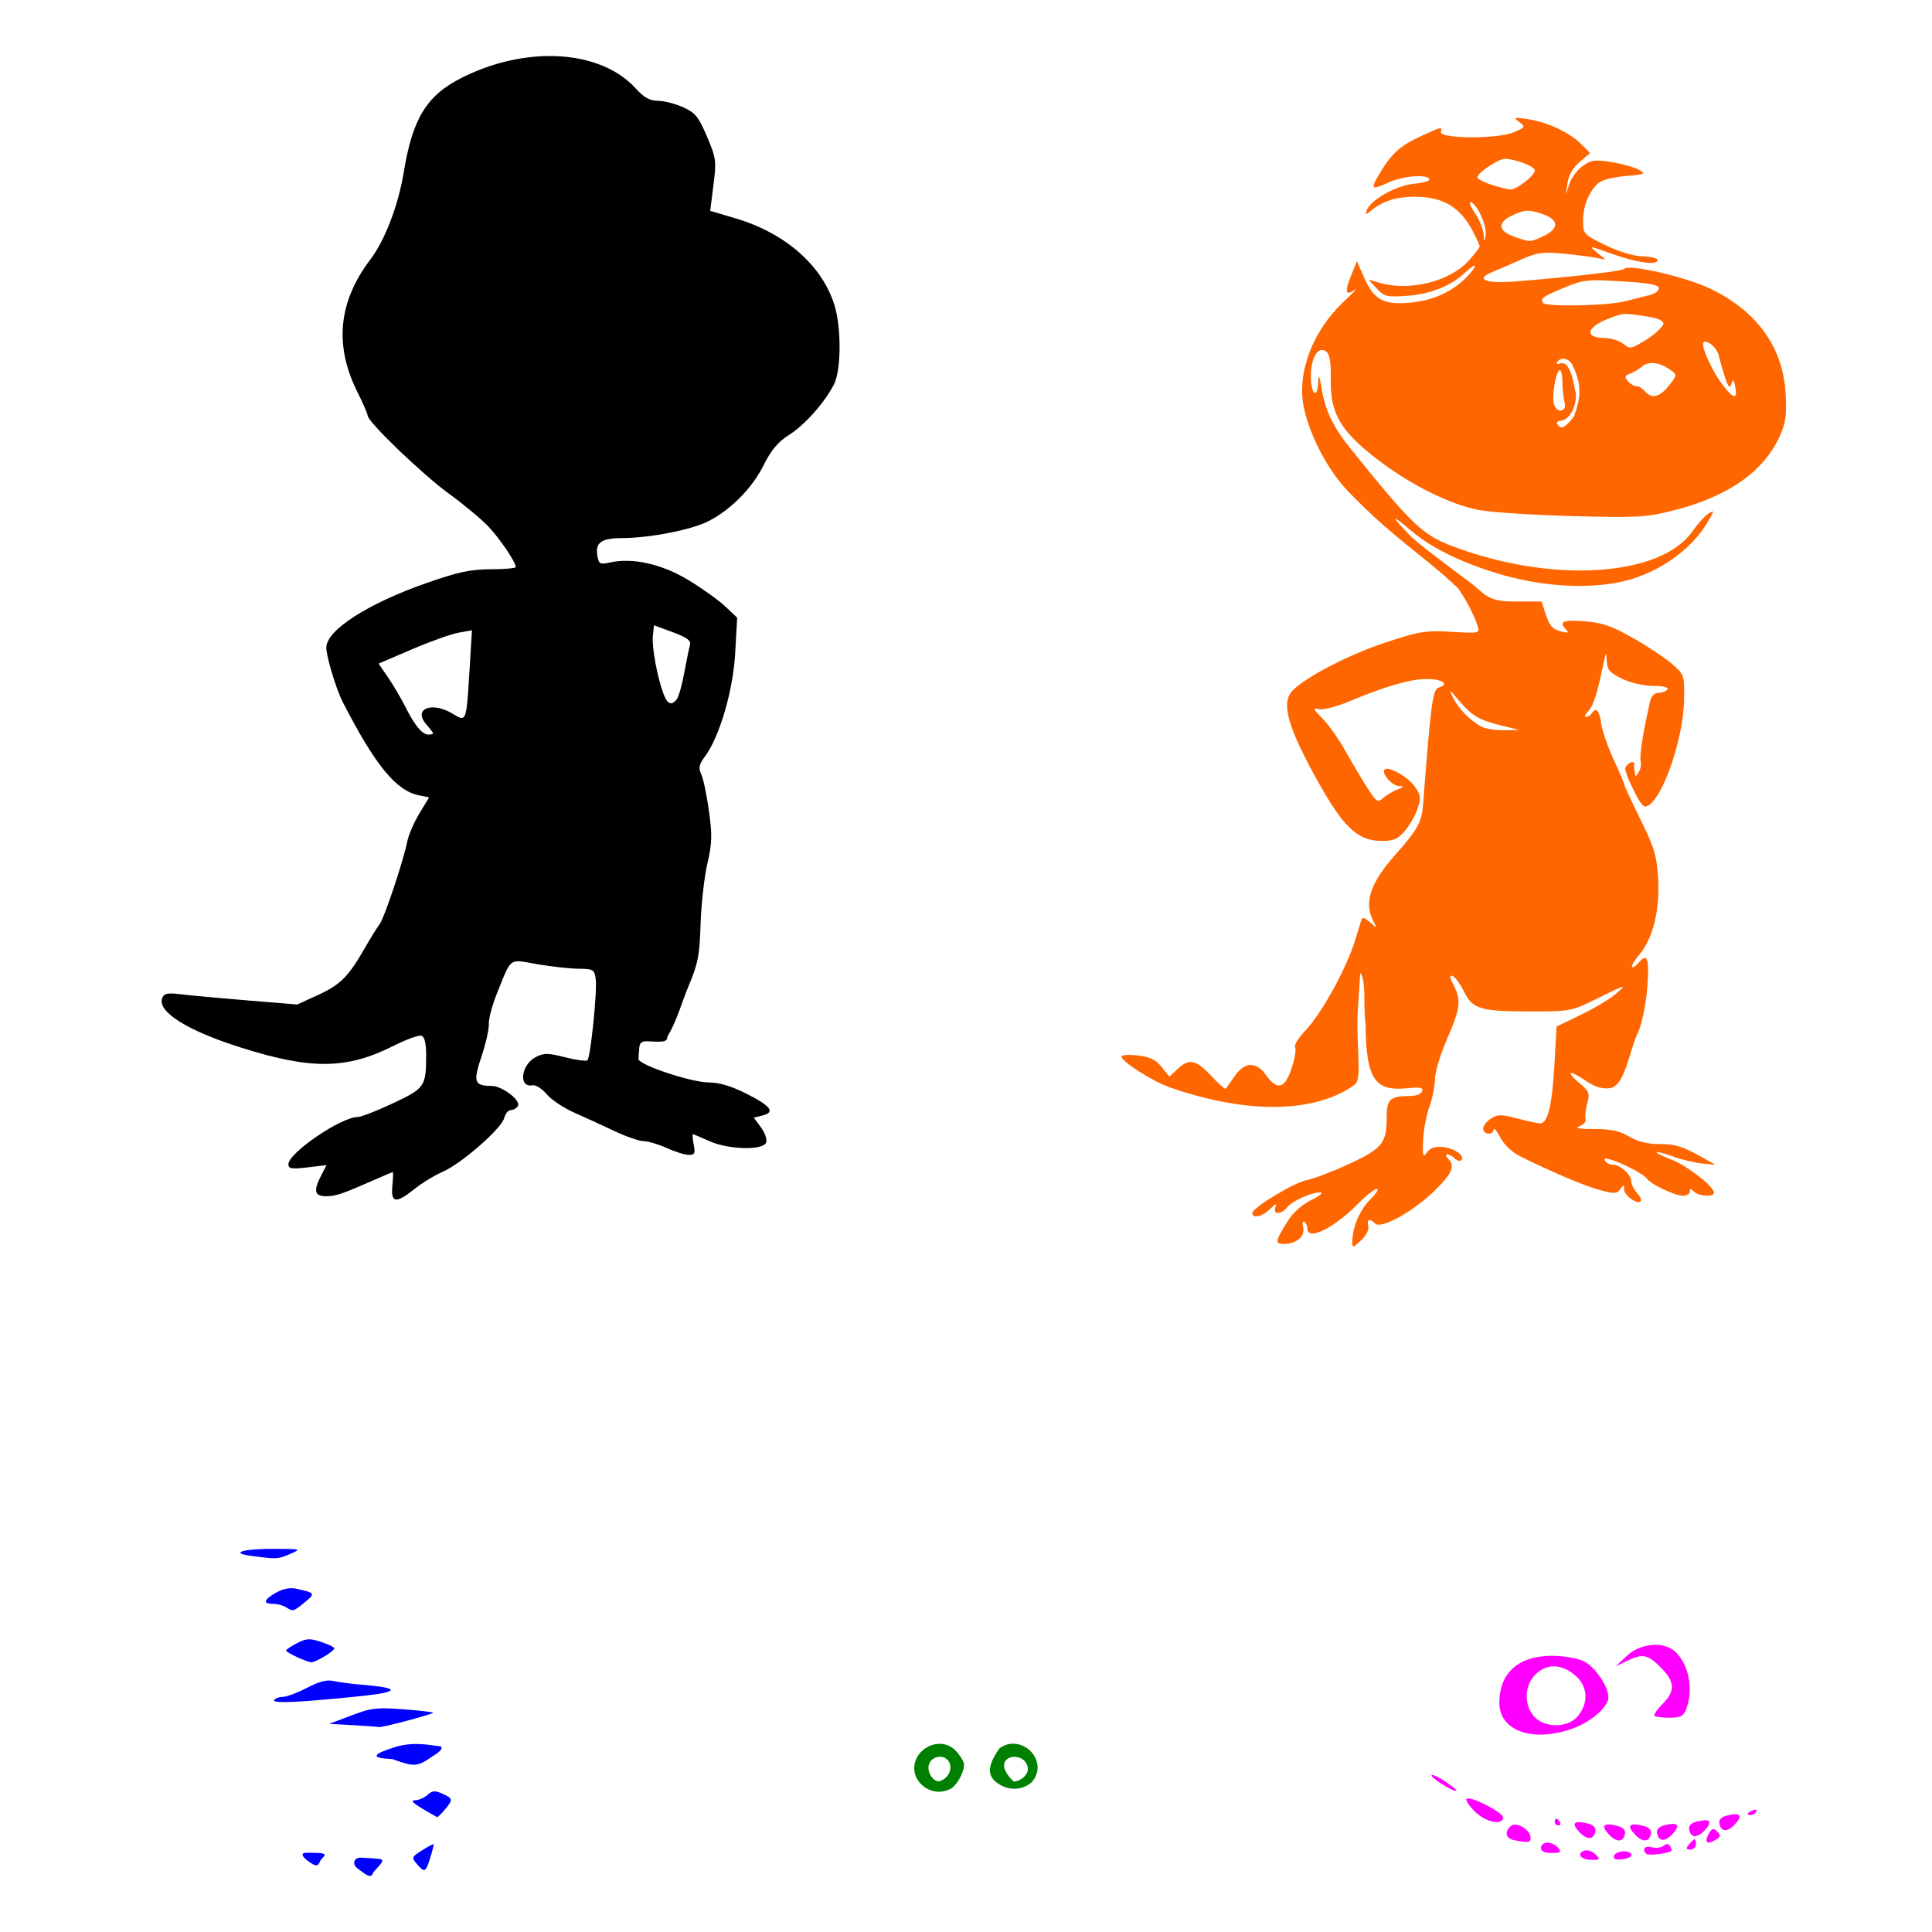 <?xml version="1.0" encoding="UTF-8" standalone="no"?>
<!-- Created with Inkscape (http://www.inkscape.org/) -->

<svg
   xmlns:dc="http://purl.org/dc/elements/1.1/"
   xmlns:cc="http://creativecommons.org/ns#"
   xmlns:rdf="http://www.w3.org/1999/02/22-rdf-syntax-ns#"
   xmlns:svg="http://www.w3.org/2000/svg"
   xmlns="http://www.w3.org/2000/svg"
   xmlns:sodipodi="http://sodipodi.sourceforge.net/DTD/sodipodi-0.dtd"
   xmlns:inkscape="http://www.inkscape.org/namespaces/inkscape"
   width="1080"
   height="1080"
   id="svg2"
   version="1.1"
   inkscape:version="0.48.1 "
   sodipodi:docname="Tiny.svg">
  <defs
     id="defs4" />
  <sodipodi:namedview
     id="base"
     pagecolor="#ffffff"
     bordercolor="#666666"
     borderopacity="1.0"
     inkscape:pageopacity="0.0"
     inkscape:pageshadow="2"
     inkscape:zoom="0.26680186"
     inkscape:cx="586.8054"
     inkscape:cy="-27.499236"
     inkscape:document-units="px"
     inkscape:current-layer="layer1"
     showgrid="false"
     inkscape:window-width="1280"
     inkscape:window-height="1005"
     inkscape:window-x="1276"
     inkscape:window-y="-4"
     inkscape:window-maximized="1" />
  <g
     inkscape:label="Layer 1"
     inkscape:groupmode="layer"
     id="layer1"
     transform="translate(0,27.638)">
    <path
       id="path3149"
       style="fill:#000000"
       d="m 263.825,324.707 -1.338,21.92 c -1.813,29.667 -1.716,29.424 -9.399,24.739 -11.623,-7.087 -22.377,-2.839 -14.831,5.862 2.116,2.44 3.855,4.73 3.855,5.098 0,0.368 -1.172,0.669 -2.597,0.669 -3.483,0 -7.628,-4.965 -12.855,-15.404 -2.387,-4.766 -6.732,-12.166 -9.669,-16.456 l -5.352,-7.806 18.606,-7.981 c 10.232,-4.388 21.976,-8.583 26.093,-9.319 z m 101.744,-2.804 10.53,3.871 c 7.792,2.871 10.298,4.679 9.638,6.961 -0.491,1.696 -1.93,8.711 -3.202,15.595 -1.271,6.885 -3.168,13.602 -4.205,14.926 -2.937,3.75 -5.187,2.872 -7.376,-2.883 -3.48,-9.153 -6.641,-26.24 -6.006,-32.481 z M 306.341,3.687 c -15.558,0.17 -32.381,4.163 -48.188,12.123 -19.693,9.917 -27.558,22.771 -32.497,53.063 -2.953,18.112 -10.503,37.839 -18.511,48.379 -17.963,23.644 -20.418,47.958 -7.471,73.994 3.214,6.463 5.846,12.506 5.846,13.429 0,3.459 30.427,32.719 45.257,43.52 8.474,6.172 18.526,14.544 22.334,18.606 6.512,6.948 15.213,19.848 15.213,22.541 0,0.669 -6.275,1.231 -13.955,1.243 -11.251,0.017 -18.189,1.492 -35.699,7.599 -33.086,11.539 -56.264,26.459 -56.264,36.225 0,4.932 5.532,23.257 9.144,30.299 18.121,35.327 29.822,49.676 42.612,52.234 l 5.719,1.147 -5.416,8.937 c -2.984,4.915 -6.041,11.968 -6.786,15.675 -2.183,10.86 -12.929,43.082 -15.42,46.229 -1.258,1.589 -5.033,7.651 -8.379,13.477 -9.198,16.014 -13.664,20.48 -26.221,26.221 l -11.485,5.257 -27.989,-2.294 c -15.394,-1.261 -32.109,-2.808 -37.133,-3.425 -7.392,-0.907 -9.367,-0.502 -10.354,2.071 -2.921,7.614 13.587,18.06 43.568,27.591 39.511,12.56 59.376,12.394 85.528,-0.749 7.325,-3.681 14.484,-6.261 15.898,-5.719 1.699,0.652 2.55,4.443 2.533,11.167 -0.044,17.172 -0.755,18.193 -18.622,26.603 -8.934,4.205 -17.746,7.63 -19.594,7.63 -9.297,0 -38.789,20.095 -38.789,26.428 0,2.51 1.754,2.799 10.657,1.752 l 10.657,-1.258 -2.947,5.703 c -4.517,8.736 -3.828,11.677 2.756,11.677 5.41,0 9.01,-1.236 28.53,-9.845 4.53,-1.998 8.449,-3.632 8.714,-3.632 0.264,0 0.149,3.457 -0.255,7.694 -0.92,9.65 2.001,10.059 12.409,1.705 4.118,-3.305 11.217,-7.639 15.787,-9.622 10.422,-4.522 32.851,-24.14 34.329,-30.028 0.61,-2.429 2.268,-4.413 3.68,-4.413 1.411,0 3.188,-1.012 3.951,-2.246 1.91,-3.09 -8.647,-11.213 -14.64,-11.262 -9.78,-0.079 -10.488,-2.171 -5.655,-16.599 2.436,-7.273 4.271,-15.452 4.078,-18.176 -0.193,-2.724 1.906,-10.523 4.667,-17.332 8.178,-20.167 6.247,-18.797 22.318,-15.978 7.743,1.358 18.092,2.507 23.003,2.549 8.352,0.071 8.985,0.447 9.749,5.655 0.942,6.418 -2.861,43.753 -4.636,45.528 -0.653,0.653 -6.227,-0.086 -12.393,-1.657 -9.732,-2.479 -11.918,-2.491 -16.519,-0.111 -8.27,4.277 -9.758,17.294 -1.8,15.739 1.755,-0.343 5.322,1.895 7.933,4.986 2.611,3.091 9.542,7.73 15.404,10.307 5.862,2.577 15.986,7.217 22.493,10.307 6.507,3.089 13.879,5.632 16.376,5.655 2.497,0.024 8.302,1.76 12.919,3.855 4.617,2.095 10.147,3.807 12.282,3.807 3.286,0 3.702,-0.876 2.724,-5.767 -0.636,-3.178 -0.833,-5.783 -0.446,-5.783 0.387,0 4.479,1.712 9.096,3.807 10.666,4.84 30.1,5.363 31.828,0.86 0.639,-1.665 -0.651,-5.477 -2.867,-8.475 l -4.03,-5.448 4.875,-1.227 c 7.277,-1.826 4.799,-5.196 -8.937,-12.154 -8.42,-4.266 -15.13,-6.273 -21.075,-6.308 -10.041,-0.06 -39.634,-9.977 -39.347,-13.19 0.106,-1.185 0.319,-3.951 0.478,-6.149 0.224,-3.101 1.482,-3.919 5.591,-3.648 8.374,0.552 10.1,0.108 10.1,-2.565 5.652,-9.538 7.977,-19.094 11.868,-28.355 5.273,-12.491 6.157,-17.083 6.706,-34.616 0.349,-11.122 2.054,-26.293 3.775,-33.708 2.64,-11.373 2.782,-15.981 0.924,-29.423 -1.212,-8.763 -3.143,-17.978 -4.285,-20.486 -1.7,-3.731 -1.325,-5.565 2.039,-10.115 8.245,-11.153 15.719,-36.737 16.902,-57.873 l 1.099,-19.689 -6.691,-6.308 c -3.68,-3.474 -12.946,-10.096 -20.581,-14.719 -14.807,-8.967 -31.252,-12.657 -43.791,-9.829 -5.368,1.211 -6.226,0.836 -6.961,-3.011 -1.537,-8.041 1.658,-10.536 13.588,-10.609 15.832,-0.097 38.8,-4.584 48.363,-9.462 12.568,-6.412 24.463,-18.492 30.872,-31.318 4.225,-8.456 8.038,-12.986 14.162,-16.87 8.887,-5.636 20.006,-18.152 25.185,-28.355 3.979,-7.839 4.155,-31.208 0.335,-43.903 -6.681,-22.2 -27.393,-40.51 -55.133,-48.745 l -14.432,-4.285 1.816,-14.369 c 1.719,-13.557 1.518,-15.08 -3.616,-27.16 -4.703,-11.065 -6.5,-13.287 -13.301,-16.376 -4.327,-1.965 -10.665,-3.593 -14.082,-3.616 -4.653,-0.032 -7.798,-1.779 -12.521,-6.977 C 344.265,9.58 326.344,3.469 306.341,3.687 z"
       inkscape:connector-curvature="0" />
    <path
       id="path3211"
       style="fill:#ff00ff"
       d="m 925.561,891.821 c 4.415,0.048 8.531,1.442 11.326,4.237 7.332,7.332 9.806,20.907 5.751,31.573 -1.568,4.125 -3.1,4.938 -9.303,4.938 -4.086,0 -7.898,-0.474 -8.475,-1.051 -0.577,-0.577 1.444,-3.53 4.492,-6.579 7.253,-7.253 6.998,-12.485 -1.004,-20.486 -7.339,-7.339 -10.189,-7.872 -19.068,-3.552 l -6.165,3.011 6.292,-5.894 c 4.186,-3.919 9.882,-6.024 15.261,-6.181 0.297,-0.009 0.598,-0.019 0.892,-0.016 z m -58.08,6.153 c 6.318,0 14.261,1.316 17.698,2.947 7.114,3.376 15.369,16.501 13.7,21.76 -1.876,5.91 -11.164,13.135 -21.139,16.44 -21.775,7.213 -39.657,0.48 -39.602,-14.91 0.06,-16.742 10.689,-26.237 29.343,-26.237 z m 1.29,5.894 c -3.792,-0.044 -7.412,1.486 -10.53,4.604 -6.194,6.194 -6.434,17.271 -0.526,23.56 6.198,6.597 19.129,6.268 24.548,-0.621 6.011,-7.642 5.25,-16.644 -1.928,-22.684 -3.801,-3.198 -7.773,-4.814 -11.565,-4.859 z"
       inkscape:connector-curvature="0" />
    <path
       id="path3207"
       style="fill:#008000"
       d="m 525.245,954.413 c 1.007,-0.03 2.028,0.164 2.963,0.621 4.509,2.413 3.972,9.117 -0.972,12.123 -2.804,1.705 -4.138,1.329 -6.802,-1.912 -3.705,-6.284 0.447,-10.703 4.811,-10.832 z m -0.223,-7.248 c -8.825,0.168 -17.263,9.292 -12.68,19.068 3.819,7.136 12.204,9.756 19.211,6.006 1.903,-1.019 4.565,-4.536 5.926,-7.822 2.188,-5.281 2.03,-6.577 -1.37,-11.151 -2.983,-4.407 -7.076,-6.178 -11.087,-6.101 z m 49.56,14.059 c 0,3.414 -4.082,6.993 -7.981,6.993 -15.404,-14.829 7.41,-18.453 7.981,-6.993 z m -8.395,-14.13 c -2.542,0.033 -5.154,0.842 -7.551,2.66 -6.775,9.85 -7.76,16.152 1.402,20.868 6.637,3.408 15.383,1.312 18.447,-4.412 5.039,-9.416 -3.221,-19.233 -12.298,-19.116 z"
       inkscape:connector-curvature="0" />
    <path
       style="fill:#ff6600"
       d="m 848.167,38.256 c -1.754,-0.025 -1.092,0.646 1.083,2.294 3.643,2.76 3.52,2.983 -3.409,5.878 -8.93,3.731 -41.114,3.515 -40.335,-0.271 0.635,-3.084 0.655,-3.09 -11.454,2.453 -11.194,5.125 -16.091,9.531 -22.525,20.247 -5.623,9.367 -5.196,9.95 4.126,5.719 8.501,-3.859 21.639,-5.047 23.449,-2.119 0.572,0.926 -3.347,2.114 -8.698,2.628 -10.071,0.968 -24.602,9.197 -26.428,14.958 -0.792,2.499 -0.435,2.482 2.724,-0.112 6.217,-5.104 14.042,-7.599 23.847,-7.599 16.156,0 25.838,5.772 32.959,19.657 2.015,3.93 3.664,7.589 3.664,8.124 0,0.535 -2.653,3.986 -5.894,7.678 -10.317,11.751 -32.989,17.56 -49.781,12.744 l -6.531,-1.88 4.62,4.97 c 4.258,4.575 5.604,4.886 17.141,4.078 12.876,-0.902 24.42,-5.506 32.178,-12.839 6.619,-6.256 7.728,-4.716 1.402,1.943 -8.1,8.526 -19.078,13.572 -32.083,14.751 -14.734,1.336 -20.164,-1.59 -25.552,-13.779 l -4.174,-9.446 -3.297,8.236 c -3.654,9.133 -3.024,11.454 2.119,7.822 1.879,-1.327 -1.052,1.797 -6.515,6.945 -17.195,16.204 -26.019,39.885 -21.935,58.925 3.335,15.551 12.98,34.09 23.799,45.767 25.98,27.258 41.963,35.751 62.477,55.261 4.492,6.386 9.107,15.32 10.88,21.075 1.243,4.034 0.932,4.104 -14.671,3.186 -14.542,-0.855 -17.836,-0.311 -37.149,6.069 -19.843,6.556 -43.774,18.915 -51.485,26.587 -6.89,6.855 -3.053,20.546 14.592,52.059 13.912,24.846 21.922,32.194 35.094,32.194 6.738,0 9.073,-1.031 13.031,-5.735 2.651,-3.151 5.812,-8.765 7.041,-12.489 1.951,-5.911 1.739,-7.478 -1.704,-12.314 -3.839,-5.392 -14.68,-11.477 -16.758,-9.399 -2.006,2.006 4.065,9.119 7.885,9.239 3.328,0.105 3.199,0.384 -0.908,2.023 -2.626,1.048 -6.204,3.2 -7.949,4.779 -2.869,2.596 -3.695,2.05 -8.698,-5.783 -3.043,-4.764 -8.575,-14.072 -12.282,-20.677 -3.707,-6.605 -9.439,-14.732 -12.744,-18.065 -5.489,-5.535 -5.631,-5.995 -1.689,-5.241 2.373,0.454 9.842,-1.496 16.599,-4.333 19.989,-8.393 34.231,-12.521 43.154,-12.521 8.844,0 13.034,2.797 7.041,4.699 -3.561,1.13 -4.44,7.571 -8.889,65.153 -0.79,10.222 -2.975,14.203 -15.516,28.323 -14.086,15.86 -17.708,26.868 -12.266,37.244 2.184,4.164 2.155,4.17 -1.896,0.573 -3.243,-2.879 -4.259,-3.087 -4.938,-0.972 -0.471,1.468 -1.909,6.133 -3.186,10.37 -4.84,16.053 -18.937,41.711 -28.212,51.342 -3.733,3.876 -6.231,7.969 -5.544,9.08 0.687,1.111 -0.181,6.385 -1.928,11.724 -3.756,11.484 -8.051,12.673 -14.273,3.935 -5.558,-7.806 -11.953,-7.634 -17.555,0.478 -2.377,3.443 -4.607,6.628 -4.97,7.089 -0.363,0.461 -4.054,-2.783 -8.188,-7.216 -8.514,-9.13 -12.346,-9.897 -18.845,-3.791 l -4.54,4.253 -4.317,-5.416 c -3.301,-4.139 -6.456,-5.653 -13.397,-6.436 -4.995,-0.563 -9.08,-0.263 -9.08,0.669 0.006,2.703 17.486,13.817 26.937,17.125 41.884,14.657 79.047,14.631 101.473,-0.064 4.61,-3.021 4.633,-3.267 3.648,-27.495 -0.535,-14.384 0.826,-23.876 1.402,-35.747 l 0,-0.032 c 0.177,-0.477 0.426,-0.442 0.701,0.239 2.721,7.173 0.879,15.871 2.326,28.005 0.185,32.199 6.322,37.242 23.21,35.619 7.357,-0.707 9.203,-0.349 8.427,1.673 -0.546,1.424 -3.286,2.614 -6.085,2.628 -11.886,0.061 -13.748,1.645 -13.748,11.661 0,14.75 -2.314,17.647 -20.884,26.284 -9.171,4.266 -19.71,8.317 -23.417,9 -7.318,1.35 -30.808,15.488 -30.808,18.542 0,3.317 5.64,2.006 9.956,-2.31 3.053,-3.053 3.865,-3.306 2.963,-0.956 -1.628,4.241 3.07,4.264 6.579,0.032 3.094,-3.73 13.551,-8.406 18.479,-8.268 1.888,0.053 -0.318,1.918 -4.906,4.142 -5.075,2.46 -10.222,6.996 -13.126,11.597 -7.279,11.53 -7.542,13.047 -2.23,13.047 6.925,0 11.978,-4.406 10.689,-9.335 -0.596,-2.278 -0.291,-3.668 0.669,-3.074 0.96,0.593 1.736,2.329 1.736,3.855 0,7.03 14.949,-0.343 28.339,-13.986 4.462,-4.547 9.182,-8.268 10.482,-8.268 1.3,0 -0.386,2.69 -3.744,5.974 -5.796,5.666 -9.996,15.619 -10.02,23.735 -0.01,3.416 0.367,3.34 4.906,-0.924 2.92,-2.744 4.56,-6.021 4.03,-8.045 -1.004,-3.84 0.786,-4.455 3.903,-1.338 3.219,3.219 21.115,-6.616 32.879,-18.08 10.236,-9.975 11.994,-14.084 7.806,-18.272 -1.284,-1.284 -1.452,-2.31 -0.382,-2.31 1.059,0 2.936,1.025 4.19,2.278 1.253,1.253 2.899,1.673 3.648,0.924 2.323,-2.323 -3.88,-6.722 -10.386,-7.36 -4.322,-0.424 -6.979,0.491 -8.809,2.995 -2.321,3.174 -2.582,2.388 -2.182,-6.77 0.248,-5.696 1.83,-14.147 3.521,-18.781 1.69,-4.635 3.093,-11.581 3.106,-15.42 0.013,-3.839 3.044,-13.903 6.738,-22.366 7.523,-17.233 8.059,-21.672 3.664,-30.171 -2.278,-4.405 -2.418,-5.691 -0.542,-5.066 1.381,0.461 4.271,4.419 6.42,8.793 4.817,9.805 9.098,11.034 38.582,11.023 20.258,-0.008 21.772,-0.302 34.663,-6.659 17.94,-8.845 18.23,-8.933 11.549,-3.154 -3.178,2.749 -11.92,7.987 -19.434,11.629 l -13.668,6.611 -1.258,22.19 c -1.255,21.98 -3.734,31.971 -7.901,31.971 -1.188,0 -6.889,-1.239 -12.68,-2.756 -9.18,-2.404 -11.085,-2.396 -14.863,0.048 -2.383,1.542 -4.333,4.075 -4.333,5.639 0,3.436 5.741,3.873 5.862,0.446 0.047,-1.324 1.725,0.688 3.728,4.476 2.325,4.398 6.641,8.367 11.947,10.976 18.342,9.018 35.74,16.322 44.174,18.558 7.68,2.036 9.177,1.941 10.96,-0.669 1.843,-2.698 2.065,-2.661 2.166,0.287 0.117,3.414 7.297,8.457 9.255,6.499 0.609,-0.609 -0.328,-2.708 -2.087,-4.652 -1.759,-1.943 -3.202,-4.845 -3.202,-6.452 0,-3.716 -6.09,-9.287 -10.147,-9.287 -1.708,0 -3.704,-0.962 -4.429,-2.135 -0.905,-1.464 0.125,-1.69 3.266,-0.717 6.905,2.138 18.592,8.307 19.976,10.546 1.862,3.014 15.71,9.638 20.151,9.638 2.161,0 3.919,-1.039 3.919,-2.31 0,-1.797 0.512,-1.797 2.31,0 2.671,2.671 11.183,3.131 11.183,0.605 0,-3.455 -15.104,-15.194 -23.831,-18.526 -4.953,-1.891 -8.687,-3.754 -8.299,-4.142 0.388,-0.388 4.525,0.694 9.192,2.405 4.667,1.711 11.948,3.465 16.185,3.903 l 7.71,0.796 -6.738,-3.775 c -12.041,-6.757 -15.519,-7.853 -25.058,-7.853 -6.202,0 -11.821,-1.424 -16.535,-4.205 -5.358,-3.161 -10.244,-4.221 -19.578,-4.221 -8.55,0 -11.107,-0.487 -8.204,-1.561 2.323,-0.859 3.844,-2.641 3.393,-3.967 -0.451,-1.325 -0.04,-5.25 0.908,-8.714 1.552,-5.674 1.133,-6.792 -4.237,-11.31 -8.088,-6.805 -6.067,-7.837 3.122,-1.593 5.278,3.586 9.28,4.848 13.716,4.333 8.712,-1.173 11.005,-21.689 15.978,-31.557 2.123,-4.954 4.299,-15.836 5.002,-24.978 1.258,-16.372 0.051,-19.528 -5.129,-13.286 -1.34,1.614 -2.867,2.518 -3.377,2.007 -0.51,-0.51 1.339,-3.621 4.11,-6.914 7.572,-8.998 11.468,-24.779 10.45,-42.358 -0.742,-12.82 -2.075,-17.293 -9.861,-33.086 -4.95,-10.041 -9,-18.762 -9,-19.387 0,-0.625 -2.688,-6.98 -5.99,-14.114 -3.302,-7.134 -6.464,-16.281 -7.009,-20.342 -0.972,-7.248 -2.93,-9.28 -5.289,-5.464 -0.655,1.059 -2.066,1.928 -3.138,1.928 -1.072,0 -0.617,-1.343 1.02,-2.979 2.957,-2.957 5.051,-9.351 8.507,-25.918 1.586,-7.605 1.836,-7.922 2.039,-2.581 0.197,5.181 1.481,6.691 8.554,10.115 4.848,2.347 12.115,4.03 17.443,4.03 5.599,0 8.679,0.747 7.949,1.928 -0.655,1.059 -2.871,1.912 -4.906,1.912 -2.256,0 -4.085,1.692 -4.699,4.333 -4.079,17.548 -6.195,31.155 -5.352,34.377 0.565,2.162 -0.496,5.434 -2.469,7.614 -0.164,0.182 -0.282,0.326 -0.43,0.494 -0.52,-2.965 -1.006,-5.665 -0.812,-6.245 0.391,-1.174 -1.2e-4,-1.87 -0.94,-1.832 -0.217,0.009 -0.462,0.053 -0.733,0.143 -1.39,0.463 -2.914,1.987 -3.377,3.377 1.075,5.169 3.938,10.251 6.006,14.592 1.757,3.684 4.085,6.706 5.161,6.706 8.175,0 21.413,-36.052 21.824,-59.419 0.245,-13.967 0.167,-14.23 -6.675,-20.215 -3.814,-3.336 -13.601,-9.851 -21.744,-14.48 -11.973,-6.806 -17.186,-8.61 -27.208,-9.415 -12.182,-0.978 -14.753,0.253 -10.163,4.843 1.682,1.682 0.853,1.865 -3.377,0.749 -4.294,-1.133 -6.149,-3.242 -8.029,-9.064 l -2.453,-7.583 -16.169,0 c -15.195,0 -16.001,-5.171 -24.484,-11.151 -11.951,-9.012 -28.865,-21.406 -33.055,-25.902 -10.702,-11.072 -10.768,-12.366 0.669,-2.597 11.052,9.44 27.491,17.591 48.076,23.863 23.26,7.087 47.537,8.942 67.622,5.161 20.78,-3.912 41.145,-17.76 50.53,-34.377 3.46,-6.127 3.46,-6.247 0,-4.046 -1.957,1.244 -5.98,5.707 -8.937,9.908 -17.933,25.478 -78.864,29.187 -134.241,8.172 -16.652,-6.319 -22.793,-12.219 -57.491,-55.372 -9.002,-11.195 -13.494,-20.657 -15.468,-32.513 -1.274,-7.654 -1.758,-8.628 -1.928,-3.919 -0.364,10.11 -4.078,7.165 -4.078,-3.234 0,-10.726 4.258,-17.291 8.777,-13.54 1.741,1.445 2.503,6.366 2.342,15.07 -0.351,18.914 4.97,28.473 24.405,43.791 18.826,14.838 42.24,26.623 58.845,29.63 6.885,1.246 30.306,2.738 52.043,3.313 35.995,0.953 40.982,0.687 55.85,-3.043 30.981,-7.771 51.108,-21.89 60.056,-42.119 3.157,-7.137 3.745,-11.653 3.059,-23.513 -1.492,-25.765 -16.116,-46.021 -42.23,-58.511 -13.699,-6.552 -45.737,-13.924 -47.901,-11.023 -0.937,1.255 -29.216,4.515 -60.884,7.025 -16.823,1.333 -22.938,-1.163 -12.887,-5.257 2.973,-1.211 10.105,-4.299 15.834,-6.866 8.936,-4.004 12.211,-4.502 23.098,-3.473 6.981,0.66 15.301,1.695 18.479,2.294 l 5.767,1.083 -4.811,-3.982 c -4.614,-3.821 -4.295,-3.802 7.742,0.526 14.242,5.121 25.334,6.78 26.284,3.935 0.357,-1.069 -3.329,-2.071 -8.284,-2.262 -5.537,-0.214 -13.581,-2.643 -21.187,-6.388 -12.003,-5.909 -12.25,-6.182 -12.25,-13.7 0,-8.27 3.521,-16.7 8.825,-21.107 1.819,-1.512 8.594,-3.194 15.054,-3.728 10.842,-0.896 11.41,-1.167 7.328,-3.489 -2.432,-1.383 -9.275,-3.305 -15.197,-4.269 -9.433,-1.535 -11.442,-1.256 -16.248,2.166 -3.017,2.149 -6.369,6.671 -7.439,10.052 l -1.943,6.149 0.94,-6.754 c 0.61,-4.36 3.012,-8.496 6.786,-11.724 l 5.83,-4.986 -5.034,-5.034 c -6.5,-6.5 -18.778,-12.235 -29.725,-13.891 -2.984,-0.451 -4.905,-0.718 -5.958,-0.733 z m -7.057,22.907 c 5.873,0.026 16.87,4.23 16.87,6.452 0,2.95 -10.4,10.955 -13.875,10.673 -1.367,-0.111 -5.909,-1.274 -10.084,-2.565 -4.175,-1.291 -7.843,-3.145 -8.156,-4.126 -0.656,-2.057 11.61,-10.45 15.245,-10.434 z m -19.211,24.245 c 0.111,-0.024 0.262,0.009 0.446,0.08 3.772,1.447 9.074,13.603 8.108,18.59 -0.727,3.756 -0.868,3.65 -1.099,-0.781 -0.144,-2.765 -2.364,-8.122 -4.938,-11.916 -2.308,-3.4 -3.291,-5.805 -2.517,-5.974 z m 32.64,4.795 c 2.354,0.087 4.933,0.824 8.602,2.151 8.308,3.004 8.239,7.914 -0.159,11.9 -7.576,3.595 -7.644,3.611 -16.551,0.398 -8.868,-3.199 -9.538,-7.641 -1.736,-11.533 4.162,-2.076 6.818,-3.027 9.845,-2.915 z m 38.295,38.837 c 3.466,0.006 7.816,0.242 13.779,0.605 15.645,0.953 20.693,1.907 20.693,3.903 0,1.453 -2.376,3.167 -5.289,3.823 -2.913,0.656 -8.762,2.131 -12.999,3.282 -9.729,2.643 -44.966,3.407 -46.452,1.004 -1.571,-2.541 -0.32,-3.434 12.218,-8.65 7.046,-2.931 10.424,-3.98 18.049,-3.967 z m 16.344,18.813 c 2.378,0.032 5.534,0.528 11.39,1.402 5.143,0.767 8.15,1.831 9.064,3.313 1.909,1.506 -6.978,8.233 -8.092,8.921 -10.442,6.352 -9.924,6.263 -14.56,2.756 -2.056,-1.555 -6.513,-2.866 -9.892,-2.899 -11.834,-0.118 -10.322,-6.257 2.724,-11.103 4.548,-1.69 6.31,-2.431 9.367,-2.389 z m 43.919,15.532 c 2.563,-0.164 7.053,4.191 7.71,7.726 0.275,1.48 1.689,6.489 3.138,11.119 2.02,6.456 2.916,7.581 3.871,4.859 1.035,-2.952 1.413,-2.655 2.246,1.704 1.336,6.987 -1.067,6.603 -6.929,-1.083 -6.733,-8.828 -13.038,-23.354 -10.514,-24.229 0.152,-0.053 0.307,-0.085 0.478,-0.096 z m -79.267,9.51 c 1.87,-0.01 3.926,1.155 5.082,3.313 5.512,11.201 4.768,18.495 1.163,28.276 0.24,-0.014 -0.368,0.91 -1.736,2.549 -3.953,4.734 -6.009,5.364 -7.838,2.405 -0.655,-1.059 0.42,-1.928 2.389,-1.928 5.863,-0.918 9.686,-12.062 7.423,-17.571 -1.688,-10.559 -4.617,-15.737 -8.14,-14.385 -1.597,0.613 -2.318,0.258 -1.657,-0.812 0.699,-1.131 1.769,-1.725 2.947,-1.832 0.123,-0.011 0.242,-0.015 0.366,-0.016 z m 49.271,2.405 c 3.24,-0.125 7.086,1.222 10.816,3.951 3.645,2.666 3.632,2.854 -0.956,8.65 -5.179,6.543 -9.7,7.631 -13.349,3.234 -1.319,-1.589 -3.481,-2.883 -4.811,-2.883 -1.329,0 -3.503,-1.291 -4.811,-2.867 -1.944,-2.343 -1.721,-3.097 1.211,-4.142 1.973,-0.703 5.071,-2.557 6.882,-4.11 1.35,-1.158 3.074,-1.757 5.018,-1.832 z m -51.215,4.062 c 0.842,-0.142 1.516,2.59 1.529,6.372 0.015,4.034 0.556,9.277 1.195,11.661 1.367,5.101 -3.919,6.271 -5.83,1.29 -1.46,-3.805 0.68,-17.868 2.931,-19.259 0.058,-0.035 0.119,-0.054 0.175,-0.064 z m -61.059,179.418 c 0.328,0.012 1.787,1.688 4.763,5.209 7.255,8.586 11.198,10.894 24.07,14.05 l 9.669,2.374 -8.666,0.143 c -4.766,0.085 -10.403,-0.804 -12.521,-1.975 -6.439,-3.561 -12.724,-9.953 -15.771,-16.041 -1.242,-2.481 -1.835,-3.77 -1.545,-3.759 z"
       id="path3145"
       inkscape:connector-curvature="0" />
    <path
       id="path3353"
       style="fill:#0000ff"
       d="m 201.267,1010.81 c -2.941,-0.01 -4.893,3.352 -1.386,6.006 4.695,3.552 7.372,5.968 8.666,2.597 0.673,-1.753 7.429,-6.961 4.253,-7.758 -1.603,-0.402 -10.553,-0.844 -11.533,-0.844 z m -29.98,-2.756 c -2.941,-0.01 -2.982,1.679 0.526,4.333 4.695,3.552 5.938,3.579 7.232,0.207 0.673,-1.753 4.323,-3.377 1.147,-4.174 -1.603,-0.402 -7.924,-0.366 -8.905,-0.366 z m 71.031,-4.811 c -0.509,0 -3.263,1.5 -6.404,3.489 -5.785,3.663 -5.938,4.049 -2.899,7.598 4.35,5.08 4.909,4.814 7.503,-3.473 1.24,-3.962 2.078,-7.368 1.864,-7.583 -0.013,-0.013 -0.03,-0.032 -0.064,-0.032 z m 0.74,-29.489 c -1.442,-0.043 -2.566,0.591 -4.078,1.959 -1.8,1.629 -4.942,2.977 -6.977,2.995 -2.558,0.022 -1.327,1.455 3.998,4.636 4.237,2.531 8.003,4.679 8.363,4.779 0.36,0.1 2.281,-1.759 4.269,-4.142 4.73,-5.67 4.652,-6.199 -1.322,-8.921 -1.82,-0.829 -3.132,-1.273 -4.253,-1.306 z m -10.705,-26.491 c -4.581,0.037 -8.756,0.753 -13.031,2.198 -10.568,3.491 -12.842,5.685 0,6.245 12.545,4.479 13.857,4.387 22.493,-1.577 4.731,-2.733 5.779,-4.745 4.572,-5.528 l -7.487,-0.972 c -2.293,-0.26 -4.465,-0.383 -6.547,-0.366 z m -17.889,-19.944 c -6.609,0.016 -10.446,1.101 -18.065,3.998 l -12.393,4.699 13.493,0.733 c 7.414,0.403 13.903,0.885 14.432,1.067 0.53,0.182 7.395,-1.369 15.245,-3.457 7.85,-2.087 14.576,-4.11 14.958,-4.492 0.382,-0.382 -6.964,-1.268 -16.328,-1.975 -4.76,-0.359 -8.338,-0.581 -11.342,-0.573 z m -30.808,-15.532 c -3.147,0.086 -6.921,1.391 -12.091,4.094 -5.294,2.768 -11.322,5.034 -13.397,5.034 -2.075,0 -4.289,0.816 -4.906,1.816 -1.235,1.999 14.124,1.297 47.981,-2.182 22.497,-2.312 22.935,-4.655 1.211,-6.404 -5.907,-0.475 -13.114,-1.417 -16.01,-2.087 -0.696,-0.161 -1.411,-0.252 -2.166,-0.271 -0.204,-0.005 -0.411,-0.006 -0.621,0 z m -10.577,-23.051 c -0.247,-0.006 -0.492,0.005 -0.733,0.016 -1.928,0.101 -3.722,0.805 -6.324,2.151 -3.346,1.73 -6.085,3.588 -6.085,4.142 0,1.096 11.504,6.409 14.146,6.531 0.896,0.041 4.156,-1.417 7.232,-3.234 3.076,-1.817 5.591,-3.847 5.591,-4.508 0,-0.661 -3.339,-2.289 -7.407,-3.632 -2.769,-0.914 -4.69,-1.422 -6.42,-1.466 z M 162.836,860.174 c -2.699,0.044 -5.753,0.918 -8.507,2.485 -7.011,3.991 -7.588,6.236 -1.609,6.276 2.383,0.016 5.627,0.869 7.216,1.896 3.87,2.501 3.983,2.486 10.514,-2.851 5.979,-4.886 5.761,-5.205 -5.066,-7.567 -0.798,-0.174 -1.649,-0.254 -2.549,-0.239 z m -9,-21.999 c -18.115,-0.092 -25.934,2.264 -13.158,3.967 14.119,1.882 14.686,1.85 21.442,-1.083 6.428,-2.791 6.365,-2.809 -8.284,-2.883 z"
       inkscape:connector-curvature="0" />
    <path
       id="path3397-0-8"
       style="fill:#ff00ff"
       d="m 970.389,986.511 c -1.798,0.01 -3.702,0.418 -5.121,0.78 -3.043,0.784 -4.525,2.345 -4.144,4.365 0.933,4.937 4.593,5.029 8.954,0.223 3.091,-3.406 3.144,-5.247 0.31,-5.368 z m -16.888,3.377 c -1.798,0.01 -3.702,0.418 -5.121,0.781 -3.043,0.784 -4.525,2.345 -4.144,4.365 0.933,4.937 4.593,5.028 8.954,0.223 3.091,-3.406 3.144,-5.247 0.31,-5.368 z m -17.961,2.026 c -1.798,0.01 -3.702,0.418 -5.121,0.781 -3.043,0.784 -4.525,2.345 -4.144,4.365 0.933,4.937 4.593,5.028 8.954,0.223 3.091,-3.406 3.144,-5.247 0.31,-5.368 z m -22.153,0.338 c 1.845,0.01 3.8,0.418 5.257,0.78 3.124,0.784 4.645,2.345 4.253,4.365 -0.958,4.937 -4.715,5.028 -9.192,0.223 -3.173,-3.406 -3.227,-5.247 -0.319,-5.368 z m -14.523,0 c 1.845,0.01 3.8,0.418 5.257,0.78 3.124,0.784 4.645,2.345 4.253,4.365 -0.958,4.937 -4.715,5.028 -9.192,0.223 -3.173,-3.406 -3.227,-5.247 -0.319,-5.368 z m -98.245,-27.678 c 1.111,0.026 4.372,1.683 7.853,4.046 3.979,2.7 6.454,4.895 5.512,4.891 -2.714,-0.011 -14.758,-7.799 -13.7,-8.857 0.066,-0.066 0.176,-0.083 0.335,-0.08 z m 20.072,13.094 c 4.267,0.063 19.514,8.039 19.514,10.625 0,4.788 -9.731,2.758 -15.787,-3.298 -3.225,-3.225 -5.329,-6.411 -4.667,-7.073 0.178,-0.177 0.498,-0.261 0.94,-0.255 z m 160.733,6.34 c 0.586,0.03 0.724,0.417 0.303,1.099 -0.647,1.047 -1.982,1.896 -2.979,1.896 -2.77,0 -2.158,-1.38 1.179,-2.66 0.643,-0.247 1.146,-0.352 1.497,-0.335 z m -111.493,4.922 c 0.467,0 1.384,0.868 2.039,1.927 0.655,1.059 0.277,1.928 -0.844,1.928 -1.122,0 -2.039,-0.868 -2.039,-1.928 0,-1.059 0.377,-1.927 0.844,-1.927 z m -23.114,3.425 c 3.594,-0.07 8.793,3.721 8.793,7.28 0,2.79 -1.124,2.962 -9.144,1.418 -4.82,-0.928 -5.686,-4.756 -1.8,-7.981 0.575,-0.477 1.321,-0.701 2.151,-0.717 z m 110.824,2.469 c 0.636,-0.06 1.336,0.412 2.342,1.418 2.011,2.011 1.94,2.807 -0.398,4.285 -1.58,0.999 -3.523,1.833 -4.317,1.848 -1.945,0.04 -1.774,-2.232 0.43,-5.719 0.739,-1.169 1.308,-1.772 1.943,-1.832 z m -10.323,5.655 c 0.4,0 0.733,1.31 0.733,2.899 0,1.589 -1.404,2.883 -3.122,2.883 -2.559,0 -2.696,-0.517 -0.733,-2.883 1.319,-1.589 2.722,-2.899 3.122,-2.899 z m -82.31,1.927 c 1.989,0 4.687,1.31 6.006,2.899 2.044,2.463 1.511,2.883 -3.616,2.883 -4.061,0 -6.006,-0.932 -6.006,-2.883 0,-1.589 1.627,-2.899 3.616,-2.899 z m 66.81,0.812 c 0.079,-0.01 0.163,-0.01 0.239,0 0.605,0.035 1.111,0.419 1.561,1.147 0.73,1.181 1.024,2.401 0.653,2.708 -1.683,1.393 -12.857,2.722 -13.923,1.657 -2.656,-2.656 -0.929,-4.782 3.043,-3.744 2.328,0.609 5.278,0.238 6.563,-0.828 0.693,-0.575 1.313,-0.893 1.864,-0.94 z m -44.843,3.489 c 1.609,0.032 3.492,0.847 4.827,2.182 2.919,2.919 2.776,3.154 -1.959,3.154 -6.025,0 -8.902,-3.357 -4.365,-5.098 0.446,-0.171 0.961,-0.25 1.497,-0.239 z m 21.043,0.557 c 1.899,0.035 3.607,0.631 3.919,1.88 0.265,1.059 -1.99,2.218 -5.018,2.565 -3.904,0.447 -5.271,-0.115 -4.667,-1.927 0.556,-1.668 3.325,-2.562 5.767,-2.517 z m -25.679,-16.344 c 1.845,0.01 3.8,0.418 5.257,0.78 3.124,0.784 4.645,2.345 4.253,4.365 -0.958,4.937 -4.715,5.028 -9.192,0.223 -3.173,-3.406 -3.227,-5.248 -0.319,-5.368 z"
       inkscape:connector-curvature="0" />
  </g>
</svg>
